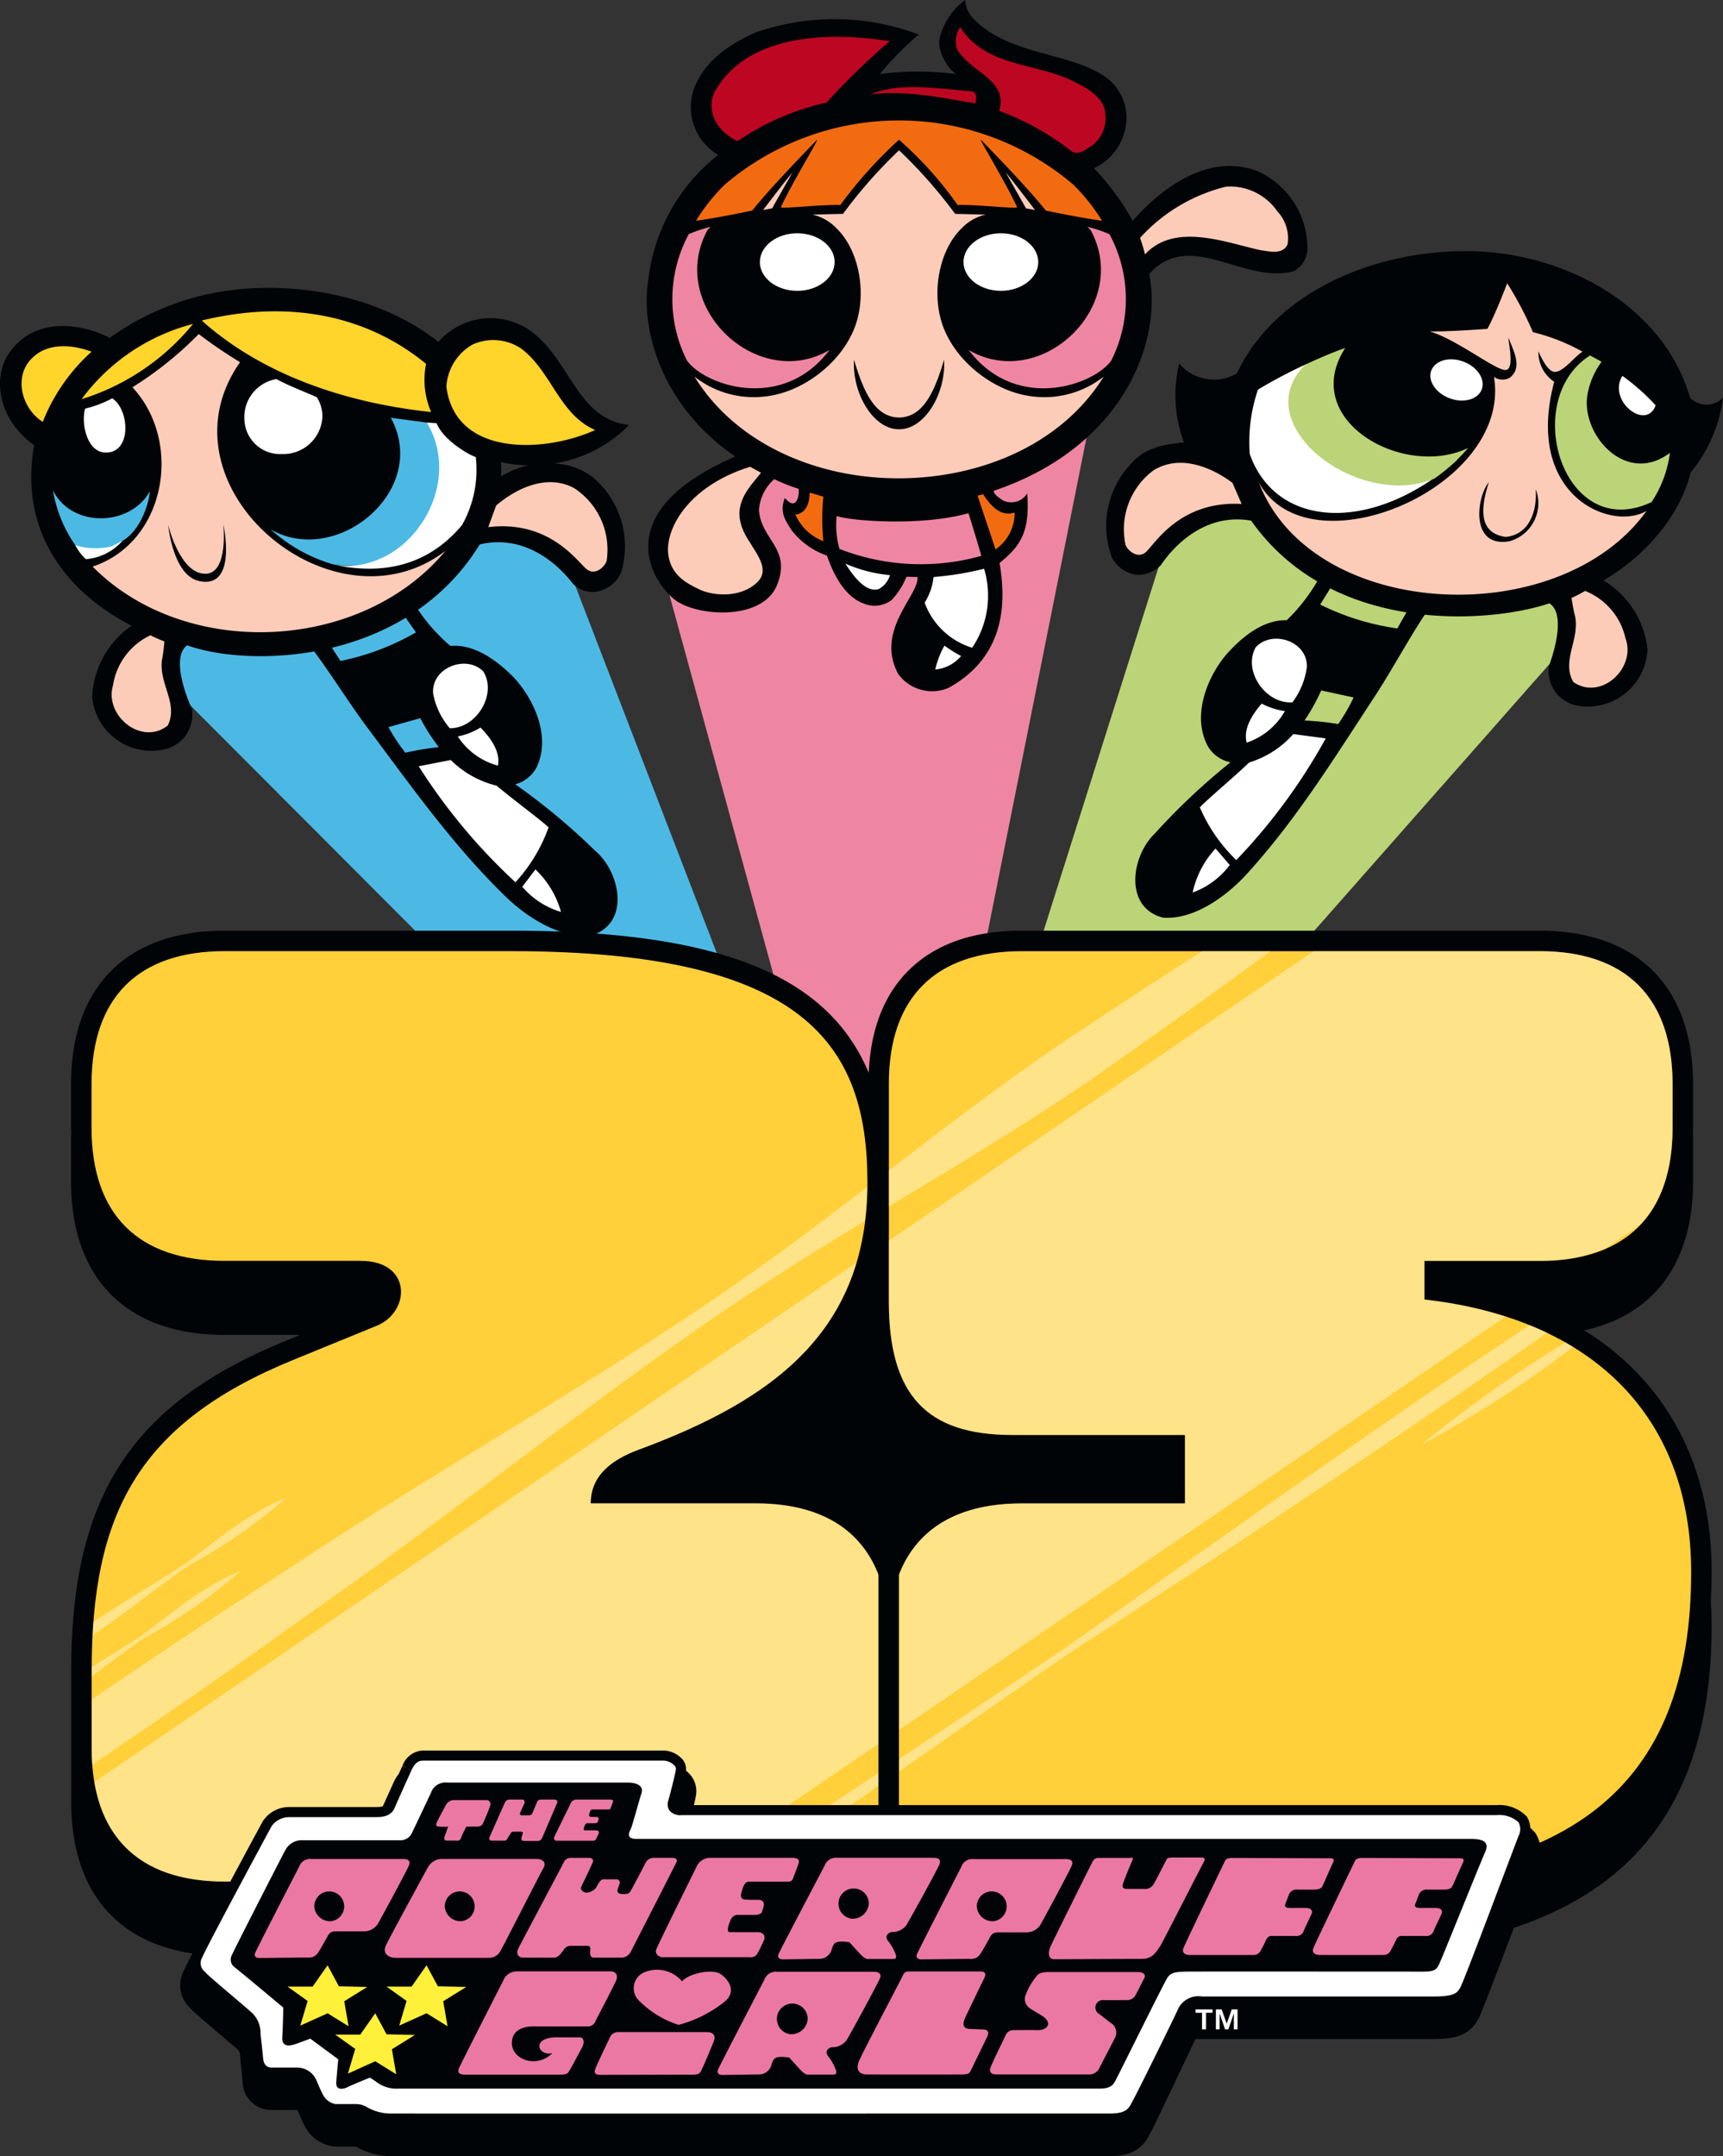 <svg id="Raggruppa_20544" data-name="Raggruppa 20544" xmlns="http://www.w3.org/2000/svg" xmlns:xlink="http://www.w3.org/1999/xlink" width="156.752" height="196.079" viewBox="0 0 156.752 196.079">
  <rect x="0" y="0" width="156.752" height="196.079" fill="#333333" stroke="none"/>
  <defs>
    <clipPath id="clip-path">
      <rect id="Rettangolo_4414" data-name="Rettangolo 4414" width="156.752" height="196.079" fill="none"/>
    </clipPath>
    <clipPath id="clip-path-3">
      <rect id="Rettangolo_4411" data-name="Rettangolo 4411" width="143.823" height="84.608" fill="none"/>
    </clipPath>
  </defs>
  <g id="Raggruppa_20542" data-name="Raggruppa 20542" clip-path="url(#clip-path)">
    <path id="Tracciato_25302" data-name="Tracciato 25302" d="M47.936,49.72,15.49,61.09l2.135,5.671,64.608,64.743L52.718,54.894Z" transform="translate(-1.046 -3.358)" fill="#4cb9e5"/>
    <g id="Raggruppa_20541" data-name="Raggruppa 20541">
      <g id="Raggruppa_20540" data-name="Raggruppa 20540" clip-path="url(#clip-path)">
        <path id="Tracciato_25303" data-name="Tracciato 25303" d="M29.639,62.018c2.019,2.511,3.711,5.343,5.637,7.956,4.056,5.412,7.957,10.972,12.85,15.685,1.949,1.86,5.013,3.784,7.759,3.388,3.494-1.142,2.538-5.763.244-7.693a59.157,59.157,0,0,0-7.254-6.028A3.085,3.085,0,0,0,50.811,73.8c1.325-2.735-.154-6.1-2.036-8.156-1.433-1.466-3.541-3.1-5.8-2.9a16.2,16.2,0,0,1-3.046-3.448" transform="translate(-2.002 -4.005)" fill="#010407"/>
        <path id="Tracciato_25304" data-name="Tracciato 25304" d="M31.759,62.1c.085.075,1.361,2.059,1.361,2.059a22.784,22.784,0,0,0,6.869-2.6l-1.112-1.58A15.619,15.619,0,0,1,31.759,62.1" transform="translate(-2.145 -4.051)" fill="#4cb9e5"/>
        <path id="Tracciato_25305" data-name="Tracciato 25305" d="M42.258,67.439A6.771,6.771,0,0,0,43.774,70.6c2.446.018,4.342-3.139,3.033-5.188-1.552-1.528-4.73-.331-4.549,2.03" transform="translate(-2.854 -4.372)" fill="#fff"/>
        <path id="Tracciato_25306" data-name="Tracciato 25306" d="M44.665,71.765a6.307,6.307,0,0,0,3.65,2.652c.253-1.32-.719-2.575-1.582-3.462a6.374,6.374,0,0,1-2.067.81" transform="translate(-3.017 -4.792)" fill="#fff"/>
        <path id="Tracciato_25307" data-name="Tracciato 25307" d="M37.9,70.855a15.6,15.6,0,0,0,1.542,2.328,25.12,25.12,0,0,1,3.036-.507,18.333,18.333,0,0,1-1.683-2.636Z" transform="translate(-2.56 -4.731)" fill="#4cb9e5"/>
        <path id="Tracciato_25308" data-name="Tracciato 25308" d="M40.852,74.69a52.8,52.8,0,0,0,8.8,10.546,14.715,14.715,0,0,0,3.014-4.983c-.355-.407-3.363-2.642-4.729-3.8a8.862,8.862,0,0,1-4.168-2.332Z" transform="translate(-2.759 -5.006)" fill="#fff"/>
        <path id="Tracciato_25309" data-name="Tracciato 25309" d="M50.956,86.37a7.4,7.4,0,0,0,3.521,2.286,8.443,8.443,0,0,0-2.324-3.864Z" transform="translate(-3.442 -5.727)" fill="#fff"/>
        <path id="Tracciato_25310" data-name="Tracciato 25310" d="M53.987,45.343a6.123,6.123,0,0,0-3.633-1.3,12.049,12.049,0,0,0,6.884-3.505c-4.6-.5-5.263-5.514-8.6-8.271a6.31,6.31,0,0,0-8.759.72c-4.722-3.748-11.412-5.306-17.626-4.828a24.141,24.141,0,0,0-12.28,4.464C8.283,31.687,3.186,30.1.6,34.36-.656,36.7.01,40.14,3.1,42.38,1.432,51.987,8.3,56.952,11.981,58.8a8.358,8.358,0,0,0-3.608,6.459,5.426,5.426,0,0,0,6.918,4.7,3.234,3.234,0,0,0,2.155-3.615c.026.027-2.123-4.5-.422-5.765,5.528,2.007,19.825,1.854,26.622-9.171,4.531-1.07,7.61,2.434,8.46,3.553a2.5,2.5,0,0,0,2.381.7,3.089,3.089,0,0,0,2.007-1.663,8.2,8.2,0,0,0-2.507-8.651m-8.42-1.428a12.245,12.245,0,0,0,2.512.295,7.871,7.871,0,0,0-2.5,1.015,7.367,7.367,0,0,0-.007-1.31" transform="translate(0 -1.896)" fill="#010407"/>
        <path id="Tracciato_25311" data-name="Tracciato 25311" d="M47.637,51.113c5.733-.687,8.242,3.36,9.027,3.881s1.6-.333,1.741-.81a6.684,6.684,0,0,0-2.95-6.615c-2.459-1.322-5.224-.013-7.1,1.575Z" transform="translate(-3.217 -3.176)" fill="#fdccb9"/>
        <path id="Tracciato_25312" data-name="Tracciato 25312" d="M116.279,47.627l33.083,9.356-1.783,5.792L87.067,131.364l24.756-78.278Z" transform="translate(-5.881 -3.217)" fill="#bbd477"/>
        <path id="Tracciato_25313" data-name="Tracciato 25313" d="M103.819,39.564l-18.24,91.255-20.544-75,8.931-11.8Z" transform="translate(-4.393 -2.672)" fill="#ee86a3"/>
        <path id="Tracciato_25314" data-name="Tracciato 25314" d="M65.593,54.491c1.912,1.568,8,2.044,9.356-1.28s-1.47-4.121-1.637-6.828A4.089,4.089,0,0,1,74.7,43.575a16.351,16.351,0,0,0,2.214.877c.083.585-.167,2.089-1.253.835-.468,1.236-.042,1.9.593,2.9a6.933,6.933,0,0,0,3.241,2.339c1.3,3.785,3.071,4.245,3.475,4.411a2.58,2.58,0,0,0,2.407-.367,6.818,6.818,0,0,0,1.353-2.118l1,.021c.15,1.679-3.885,4.845-1.754,8.814a3.809,3.809,0,0,0,4.577,1.27c5.489-3.024,5.155-8.329,4.646-11.362,2.013-1.6,2.765-2.982,2.514-6.324a1.7,1.7,0,0,1-2.269.6c-.3-.234-.713-.434-.78-.835C106.7,40.568,110.015,30.8,108.812,24.917c3.709-4.144,8.644.981,13.155-.255a2.386,2.386,0,0,0,1.236-2.272,7.681,7.681,0,0,0-4.444-6.784c-4.311-1.738-8.578,1.225-11.451,4.466a23.126,23.126,0,0,0-3.52-4.768,5.116,5.116,0,0,0,2.874-3.742,4.574,4.574,0,0,0-2.206-4.812c-3.358-2.022-8.387-1.8-11.562-4.979A2.718,2.718,0,0,1,92.059,0,6.209,6.209,0,0,0,89.82,3.208c-.468,1.3.669,3.025,1.42,3.526a26.736,26.736,0,0,0-6.934,0,27.156,27.156,0,0,1,3.541-3.592,21.763,21.763,0,0,0-14.9-.168c-2.306,1.036-4.712,2.607-5.613,5.281A5.037,5.037,0,0,0,69.6,14.085a16.89,16.89,0,0,0-6.349,11.278c-.819,5.08,1.588,11.863,7.909,16.152-11.473,4.956-7.741,11.194-5.57,12.976" transform="translate(-4.262)" fill="#010407"/>
        <path id="Tracciato_25315" data-name="Tracciato 25315" d="M103.855,7.531c1.169.568,2.974,1.47,3.007,3.074a3.085,3.085,0,0,1-1.169,2.773c-.535.335-1.07.869-1.8.635A24.942,24.942,0,0,0,97.2,10.254c.8-2.707-2.222-3.359-3.592-5.264-.518-.418-.418-1.771.05-2.339C96,6.294,100.48,5.86,103.855,7.531" transform="translate(-6.299 -0.179)" fill="#bd0622"/>
        <path id="Tracciato_25316" data-name="Tracciato 25316" d="M85.636,3.986a64.563,64.563,0,0,0-5.749,5.581,23.666,23.666,0,0,0-8.1,3.509c-1.6-.736-2.891-2.408-2.155-4.344C72.536,3.3,80.055,3.116,85.636,3.986" transform="translate(-4.688 -0.243)" fill="#bd0622"/>
        <path id="Tracciato_25317" data-name="Tracciato 25317" d="M94.271,8.894c.4.3.268.685.2,1.086-3.175-.535-6.149-1.2-9.524-.835,2.59-1.086,5.848-.551,9.324-.251" transform="translate(-5.737 -0.574)" fill="#bd0622"/>
        <path id="Tracciato_25318" data-name="Tracciato 25318" d="M123.715,20.443a3.58,3.58,0,0,1,.935,3.007c-.434.97-1.67.635-2.439.535-3.208-.7-7.8-2.562-10.537.379a12.321,12.321,0,0,0-.446-1.5A15.551,15.551,0,0,1,119.07,18.2a5.24,5.24,0,0,1,4.645,2.239" transform="translate(-7.512 -1.229)" fill="#fdccb9"/>
        <path id="Tracciato_25319" data-name="Tracciato 25319" d="M40.091,35.144a7.329,7.329,0,0,0,.462,4.378c-7.522-.8-15.23-3.268-20.871-8.324,8.727-2.113,15.63,0,20.409,3.946" transform="translate(-1.329 -2.051)" fill="#ffd42b"/>
        <path id="Tracciato_25320" data-name="Tracciato 25320" d="M18.1,31.593A21.219,21.219,0,0,1,7.96,38.437,18.265,18.265,0,0,1,18.1,31.593" transform="translate(-0.538 -2.134)" fill="#ffd42b"/>
        <path id="Tracciato_25321" data-name="Tracciato 25321" d="M22.447,35.14C14.585,46.361,30.9,60.154,41.14,52.292c-7.676,9.249-23.687,9.947-32.1,1.437,6.72-2.25,8.209-11.406,3.616-16.308a32.468,32.468,0,0,0,6.033-4.84,42.454,42.454,0,0,0,3.762,2.559" transform="translate(-0.61 -2.201)" fill="#fdccb9"/>
        <path id="Tracciato_25322" data-name="Tracciato 25322" d="M57.087,41.344c-4.5,2.065-12.733,2.5-13.534-3.946a4.736,4.736,0,0,1,2.373-3.823,4.566,4.566,0,0,1,4.44.37c2.743,2.065,3.453,5.981,6.72,7.4" transform="translate(-2.942 -2.24)" fill="#ffd42b"/>
        <path id="Tracciato_25323" data-name="Tracciato 25323" d="M8.472,34.264a16.961,16.961,0,0,0-4.439,6.382c-2-1.264-2.743-4.347-.771-5.981,1.419-1.233,3.577-1.017,5.211-.4" transform="translate(-0.142 -2.281)" fill="#ffd42b"/>
        <path id="Tracciato_25324" data-name="Tracciato 25324" d="M10.089,43.776c-1.671-.084-2.172-2.757-1.788-3.995a9.972,9.972,0,0,0,2.457-.934c1.587,1,1.819,5.053-.669,4.929" transform="translate(-0.552 -2.624)" fill="#fff"/>
        <path id="Tracciato_25325" data-name="Tracciato 25325" d="M40.607,41.179c4.7,6.556-1.624,14.025-8.51,12.9a14.612,14.612,0,0,1-5.7-3.191c6.011,3.485,14.521-3.544,10.944-10.142Z" transform="translate(-1.783 -2.752)" fill="#4cb9e5"/>
        <path id="Tracciato_25326" data-name="Tracciato 25326" d="M45.5,44.353a10.275,10.275,0,0,1-1.253,6.182c-3.843,4.594-8.7,4.177-11.472,3.653,6.689.833,11.745-7.276,8.262-12.98l.894.062c.562,1.411,2.65,2.748,3.569,3.082" transform="translate(-2.214 -2.783)" fill="#fff"/>
        <path id="Tracciato_25327" data-name="Tracciato 25327" d="M13.985,47.914c-.123,1.357-.987,3.668-2.5,4.5-1.222,1.058-3.267,1.758-4.286.4a12.335,12.335,0,0,1-2.035-4.994c1.7,3.422,7,3.33,8.817.092" transform="translate(-0.349 -3.23)" fill="#4cb9e5"/>
        <path id="Tracciato_25328" data-name="Tracciato 25328" d="M19.834,55.632c2.087-.075,1.587-4.511,1.587-4.511s1.342,5.906-2.172,5.18c-2.423-.5-2.84-5.1-2.84-5.1s1.085,4.511,3.425,4.427" transform="translate(-1.108 -3.453)" fill="#010407"/>
        <path id="Tracciato_25329" data-name="Tracciato 25329" d="M72.639,45.522l1,.543c-.958,1.2-2.428,2.623-1.827,4.662.4,1.8,3.033,3.776,1.5,5.28s-4.077,1.253-5.288.669S65.452,55.381,65.2,53.5c-.3-2.228,1.7-6.182,7.441-7.978" transform="translate(-4.402 -3.075)" fill="#fdccb9"/>
        <path id="Tracciato_25330" data-name="Tracciato 25330" d="M80.148,48.407a20.5,20.5,0,0,0,0,4.052A4.575,4.575,0,0,1,77.6,50.036c1.379-.125,1.3-2,1.3-2Z" transform="translate(-5.241 -3.244)" fill="#f36b10"/>
        <path id="Tracciato_25331" data-name="Tracciato 25331" d="M95.88,48.2c1.092,1.678,1.968,1.929,2.871,1.67a4.037,4.037,0,0,1-1.738,3.35l-1.636-4.889Z" transform="translate(-6.442 -3.256)" fill="#f36b10"/>
        <path id="Tracciato_25332" data-name="Tracciato 25332" d="M8.306,54.413A4.568,4.568,0,0,1,7.35,53.15a6.378,6.378,0,0,0,3.33.092l.956-.493a4.966,4.966,0,0,1-3.33,1.664" transform="translate(-0.496 -3.563)" fill="#fff"/>
        <path id="Tracciato_25333" data-name="Tracciato 25333" d="M94.788,53.931A20.391,20.391,0,0,1,81.881,53.3,8.028,8.028,0,0,1,81.63,50.3c1.211.459,7.727.96,11.989-.251,0,0,.8,2.548,1.169,3.885" transform="translate(-5.511 -3.38)" fill="#ee86a3"/>
        <path id="Tracciato_25334" data-name="Tracciato 25334" d="M86.535,56.018a2.111,2.111,0,0,1-1,1.253c-1.211.418-2.423-1.3-3.049-2.3a12.849,12.849,0,0,0,4.052,1.044" transform="translate(-5.571 -3.713)" fill="#fff"/>
        <path id="Tracciato_25335" data-name="Tracciato 25335" d="M95.62,55.467a8.453,8.453,0,0,1-1.086,7.185,6.684,6.684,0,0,1-4.319-4.1,5.491,5.491,0,0,0,.81-2.331,28.768,28.768,0,0,0,4.6-.752" transform="translate(-6.093 -3.746)" fill="#fff"/>
        <path id="Tracciato_25336" data-name="Tracciato 25336" d="M93.6,63.91a3.47,3.47,0,0,1-2.348,1.228,7.738,7.738,0,0,1,.835-2.172,12.278,12.278,0,0,0,1.512.944" transform="translate(-6.163 -4.253)" fill="#fff"/>
        <path id="Tracciato_25337" data-name="Tracciato 25337" d="M44.8,77.085a19.059,19.059,0,0,1-2.055-1.036l1.086-.946a5.775,5.775,0,0,1,.969,1.982" transform="translate(-2.887 -5.073)" fill="#fff"/>
        <path id="Tracciato_25338" data-name="Tracciato 25338" d="M137.811,58.68c-1.861,2.63-3.376,5.559-5.138,8.286-3.716,5.653-7.268,11.44-11.863,16.446-1.831,1.975-4.771,4.084-7.536,3.858-3.558-.927-2.888-5.6-.716-7.664a59.146,59.146,0,0,1,6.869-6.462,3.093,3.093,0,0,1-2.026-1.4c-1.49-2.65-.221-6.1,1.532-8.268,1.341-1.55,3.344-3.312,5.608-3.251a16.168,16.168,0,0,0,2.829-3.63" transform="translate(-7.481 -3.822)" fill="#010407"/>
        <path id="Tracciato_25339" data-name="Tracciato 25339" d="M137.059,58.874c-.08.079-1.233,2.138-1.233,2.138a22.747,22.747,0,0,1-7.016-2.172l1.014-1.645a15.612,15.612,0,0,0,7.235,1.678" transform="translate(-8.7 -3.863)" fill="#bbd477"/>
        <path id="Tracciato_25340" data-name="Tracciato 25340" d="M127.145,64.832a6.768,6.768,0,0,1-1.318,3.245c-2.44.168-4.527-2.865-3.347-4.991,1.456-1.622,4.7-.621,4.665,1.747" transform="translate(-8.249 -4.207)" fill="#fff"/>
        <path id="Tracciato_25341" data-name="Tracciato 25341" d="M125.106,69.3a6.312,6.312,0,0,1-3.48,2.871c-.333-1.3.559-2.614,1.367-3.553a6.366,6.366,0,0,0,2.113.682" transform="translate(-8.21 -4.634)" fill="#fff"/>
        <path id="Tracciato_25342" data-name="Tracciato 25342" d="M131.739,67.974a15.546,15.546,0,0,1-1.4,2.418,25.271,25.271,0,0,0-3.061-.32,18.473,18.473,0,0,0,1.518-2.734Z" transform="translate(-8.597 -4.548)" fill="#bbd477"/>
        <path id="Tracciato_25343" data-name="Tracciato 25343" d="M128.518,71.984a52.8,52.8,0,0,1-8.138,11.067,14.7,14.7,0,0,1-3.313-4.789c.329-.429,3.194-2.844,4.487-4.086a8.859,8.859,0,0,0,4.016-2.584Z" transform="translate(-7.907 -4.835)" fill="#fff"/>
        <path id="Tracciato_25344" data-name="Tracciato 25344" d="M119.739,84.254a7.4,7.4,0,0,1-3.375,2.5,8.454,8.454,0,0,1,2.082-4Z" transform="translate(-7.859 -5.589)" fill="#fff"/>
        <path id="Tracciato_25345" data-name="Tracciato 25345" d="M161.107,44.613a13.313,13.313,0,0,0,2.932-6.784,2.105,2.105,0,0,1-2.993,0c-2.468-8.5-11.549-13.219-20-13.333-8.5-.13-17.647,3.564-21.234,11.111a4.12,4.12,0,0,1-5.246-.9A12.236,12.236,0,0,0,115,41.888c-1.571.134-3.409.435-4.578,1.7a8.2,8.2,0,0,0-1.971,8.788,3.087,3.087,0,0,0,2.1,1.537,2.9,2.9,0,0,0,2.334-.847c.78-1.169,3.638-4.855,8.226-4.066,7.461,10.586,22,9.273,27.134,7.519,1.776,1.154-.091,5.808-.066,5.78a3.234,3.234,0,0,0,2.372,3.476,5.427,5.427,0,0,0,6.617-5.113,8.358,8.358,0,0,0-4-6.226c3.564-2.069,6.9-5.652,7.932-9.829" transform="translate(-7.287 -1.654)" fill="#010407"/>
        <path id="Tracciato_25346" data-name="Tracciato 25346" d="M147.754,32.074a17.941,17.941,0,0,1,4.511,1.774c-.826.535-1.671,1.769-2.473,1.835s-1.6-2.037-1.537-1.871a3.22,3.22,0,0,0,1.436,2.773c-2.748,10.318,5.123,13.643,8.4,11.746-7.94,11.059-30.488,9.975-35.278-2.611,4.456,8.326,23.058.5,21.4-9.57a1.365,1.365,0,0,0,1.437.067c1.236-.969.268-2.539-.1-3.61-.134-.033.635,2.9-.3,2.907s-4.411-2.773-6.883-3.509c1.738.035,5.246-.233,5.246-.233.736-1.336,1.8-4.144,1.8-4.144a31.593,31.593,0,0,1,2.34,4.444" transform="translate(-8.295 -1.866)" fill="#fdccb9"/>
        <path id="Tracciato_25347" data-name="Tracciato 25347" d="M155.946,35.252a7.115,7.115,0,0,0-1.226,2.712c-.869,3.676,3.37,8.659,7.451,5.555A10.524,10.524,0,0,1,160.5,48c-8.047,3.794-12-9.3-5.594-13.332.316.186.842.432,1.036.583" transform="translate(-10.247 -2.342)" fill="#bbd477"/>
        <path id="Tracciato_25348" data-name="Tracciato 25348" d="M140.847,44.175c-7.5,6.666-16.443,6.468-18.915-.487a14.7,14.7,0,0,1,.747-5.863,45.885,45.885,0,0,1,4.463-2.347c-5.379,7.185,7.724,11.6,13.705,8.7" transform="translate(-8.233 -2.396)" fill="#fff"/>
        <path id="Tracciato_25349" data-name="Tracciato 25349" d="M120.366,48.879c-5.764-.334-8.02,3.859-8.772,4.427s-1.621-.234-1.788-.7a6.681,6.681,0,0,1,2.539-6.784c2.372-1.47,5.213-.335,7.185,1.136Z" transform="translate(-7.406 -3.048)" fill="#fdccb9"/>
        <path id="Tracciato_25350" data-name="Tracciato 25350" d="M158.221,61.937c1,2.707-2.239,5.714-4.745,3.977-1.1-1.939.568-3.776.167-5.948-.167-.6-.334-1.7-.334-1.7a10.963,10.963,0,0,0,1.236-.635,6.049,6.049,0,0,1,3.676,4.311" transform="translate(-10.34 -3.892)" fill="#fdccb9"/>
        <path id="Tracciato_25351" data-name="Tracciato 25351" d="M127.242,35.452s1.977-.947,3.631-1.515c-4.244,6.583,5.336,11.93,11.183,9.09a16.742,16.742,0,0,1-3.063,2.784c-6.934,2.9-17.209-4.957-11.751-10.359" transform="translate(-8.49 -2.292)" fill="#bbd477"/>
        <path id="Tracciato_25352" data-name="Tracciato 25352" d="M145.2,47.023c-.621,1.961-1.164,4.61,1.529,4.98,2.054-.189,2.877-2.185,2.733-4.346a3.587,3.587,0,0,1-2.39,4.74c-3.606.629-3-4.013-1.872-5.374" transform="translate(-9.748 -3.176)" fill="#010407"/>
        <path id="Tracciato_25353" data-name="Tracciato 25353" d="M158.265,36.658a19.11,19.11,0,0,1,3.025,2.679c-.848,2.369-4.411-.416-3.025-2.679" transform="translate(-10.668 -2.476)" fill="#fff"/>
        <path id="Tracciato_25354" data-name="Tracciato 25354" d="M144.233,37.77c-.341.923-1.648,1.291-2.917.821s-2.022-1.6-1.68-2.521,1.648-1.291,2.917-.821,2.022,1.6,1.68,2.521" transform="translate(-9.426 -2.367)" fill="#fff"/>
        <path id="Tracciato_25355" data-name="Tracciato 25355" d="M11.023,66.486C10.189,69.25,13.61,72.051,16,70.162c.981-2-.8-3.734-.534-5.927.13-.611.228-1.721.228-1.721a10.969,10.969,0,0,1-1.273-.558,6.047,6.047,0,0,0-3.4,4.53" transform="translate(-0.736 -4.185)" fill="#fdccb9"/>
        <path id="Tracciato_25356" data-name="Tracciato 25356" d="M30.428,38.615a3.237,3.237,0,0,1,.514,1.747,3.557,3.557,0,0,1-3.676,3.425,3.246,3.246,0,0,1-3.422-3.145,3.505,3.505,0,0,1,2.923-3.674c.67.416,2.5,1.139,3.661,1.647" transform="translate(-1.61 -2.497)" fill="#fff"/>
        <path id="Tracciato_25357" data-name="Tracciato 25357" d="M100.79,20.233l-.819-.15-1.855-3.275c.6.7,2.673,3.425,2.673,3.425" transform="translate(-6.627 -1.135)" fill="#fdccb9"/>
        <path id="Tracciato_25358" data-name="Tracciato 25358" d="M107.313,22.792a11.685,11.685,0,0,0-2-.669c.09.091.188.188.288.286,3.763,6.929-4.538,14.765-11.093,10.909,4.289,5.681,11.362,3.23,12.977.958a12.432,12.432,0,0,0-.167-11.484" transform="translate(-6.383 -1.494)" fill="#ee86a3"/>
        <path id="Tracciato_25359" data-name="Tracciato 25359" d="M100.806,25.368c0,1.445-1.521,2.617-3.4,2.617s-3.4-1.172-3.4-2.617,1.521-2.617,3.4-2.617,3.4,1.172,3.4,2.617" transform="translate(-6.35 -1.537)" fill="#fff"/>
        <path id="Tracciato_25360" data-name="Tracciato 25360" d="M81.043,19.44c-1.738-.067-5.336.367-5.414.2.936-2.072,3.476-6.216,3.308-6.149,0,0-4.11,4.177-5.915,6.45,0,0-3.074.656-5.113.924a17.15,17.15,0,0,1,2.617-3.286,24.452,24.452,0,0,1,31.7,0,17.151,17.151,0,0,1,2.617,3.286c-2.038-.268-5.113-.924-5.113-.924-1.8-2.272-5.915-6.45-5.915-6.45-.167-.067,2.372,4.077,3.308,6.149-.078.167-3.676-.268-5.414-.2a33.568,33.568,0,0,0-5.336-5.94,39.64,39.64,0,0,0-5.336,5.94" transform="translate(-4.587 -0.793)" fill="#f36b10"/>
        <path id="Tracciato_25361" data-name="Tracciato 25361" d="M86.369,14.657a43.88,43.88,0,0,0-5.1,5.781l-2.785.067a4.346,4.346,0,0,1,2.173,1.225c1.912,1.837,2.651,5.257,1.982,8.031-.8,3.542-4.423,6.637-7.987,7.218a8.721,8.721,0,0,1-6.894-1.739c3.771,6.116,11.126,9.266,18.613,9.248s14.842-3.132,18.613-9.248a8.721,8.721,0,0,1-6.894,1.739C94.524,36.4,90.9,33.3,90.1,29.762c-.669-2.774.07-6.194,1.982-8.031a4.346,4.346,0,0,1,2.173-1.225l-2.785-.067a43.879,43.879,0,0,0-5.1-5.781" transform="translate(-4.576 -0.99)" fill="#fdccb9"/>
        <path id="Tracciato_25362" data-name="Tracciato 25362" d="M74.451,20.233l.819-.15,1.855-3.275c-.6.7-2.673,3.425-2.673,3.425" transform="translate(-5.028 -1.135)" fill="#fdccb9"/>
        <path id="Tracciato_25363" data-name="Tracciato 25363" d="M67.086,22.792a11.684,11.684,0,0,1,2-.669c-.09.091-.188.188-.288.286C65.039,29.338,73.341,37.174,79.9,33.318c-4.289,5.681-11.362,3.23-12.977.958a12.432,12.432,0,0,1,.167-11.484" transform="translate(-4.43 -1.494)" fill="#ee86a3"/>
        <path id="Tracciato_25364" data-name="Tracciato 25364" d="M74.137,25.368c0,1.445,1.521,2.617,3.4,2.617s3.4-1.172,3.4-2.617-1.521-2.617-3.4-2.617-3.4,1.172-3.4,2.617" transform="translate(-5.007 -1.537)" fill="#fff"/>
        <path id="Tracciato_25365" data-name="Tracciato 25365" d="M91.519,35.084c-.849,2.825-1.851,5.214-4.1,5.256-2.249-.042-3.245-2.413-4.1-5.256-.167,3.175,1.838,6.363,4.1,6.321,2.262.042,4.267-3.146,4.1-6.321" transform="translate(-5.627 -2.37)" fill="#010407"/>
        <rect id="Rettangolo_4410" data-name="Rettangolo 4410" width="59.94" height="43.875" transform="translate(58.15 109.301)" fill="#010407"/>
        <path id="Tracciato_25366" data-name="Tracciato 25366" d="M156.189,149.077c0-9.734-4.165-17.358-11.6-21.971,6.344-1.366,9.908-6.122,9.908-13.533v-3.989c0-.15-.013-.291-.016-.439s.016-.288.016-.438v-3.99c0-8.866-5.086-13.951-13.952-13.951H93.406c-4.425,0-7.9,1.227-10.31,3.648-2.223,2.226-3.421,5.35-3.594,9.277-3.79-9.056-13.97-12.925-32.547-12.925H20.883c-8.867,0-13.952,5.085-13.952,13.951v3.99c0,.15.013.291.016.438s-.016.289-.016.439v3.989c0,8.867,5.086,13.951,13.952,13.951h6.9l-1.365.559c-14.011,5.732-19.47,14.132-19.47,29.962V170.02c0,8.866,5.081,13.951,13.939,13.951H69.23c5.73,0,9.868-2.135,12.087-6.03,2.22,3.895,6.359,6.03,12.088,6.03h26.072c25.047,0,36.711-9.542,36.711-30.028,0-.744-.03-1.473-.078-2.193.047-.872.078-1.758.078-2.673m-76.722-20.7v1.038c.02,6.965,2.267,11.194,6.961,12.968a11.116,11.116,0,0,0-5.11,4.635c-2.219-3.895-6.358-6.029-12.087-6.029h-1.9c5.215-2.846,9.758-6.73,12.141-12.612" transform="translate(-0.468 -6.13)" fill="#010407"/>
        <path id="Tracciato_25367" data-name="Tracciato 25367" d="M8.943,165.288v-7.107c0-14.239,4.218-22.47,18.312-28.235l7.626-3.119c3.083-1.257,3.227-5.9-1.462-5.9h-12.4c-7.857,0-12.087-4.231-12.087-12.087v-3.99c0-7.855,4.231-12.086,12.087-12.086H47.089c26.978,0,32.429,8.7,32.429,21.055,0,13.465-8.485,19.726-20.814,24.283-2.683.99-4.362,2.5-4.362,4.882H69.365c7.856,0,12.087,4.231,12.087,12.087v10.214c0,7.856-4.231,12.087-12.087,12.087H21.017c-7.857,0-12.074-4.231-12.074-12.087" transform="translate(-0.603 -6.266)" fill="#ffd039"/>
        <path id="Tracciato_25368" data-name="Tracciato 25368" d="M86.707,165.288V155.074c0-7.856,4.231-12.087,12.087-12.087h14.866v-6.225H97.96c-7.832,0-11.217-3.638-11.24-12.087V104.853C86.707,97,90.938,92.767,98.794,92.767h47.139c7.856,0,12.087,4.231,12.087,12.086v3.99c0,7.856-4.232,12.087-12.087,12.087H135.442v3.517c15.06,1.68,24.27,10.455,24.27,24.766,0,19.87-11.288,28.162-34.846,28.162H98.794c-7.857,0-12.087-4.231-12.087-12.087" transform="translate(-5.856 -6.266)" fill="#ffd039"/>
        <g id="Raggruppa_20539" data-name="Raggruppa 20539" transform="translate(8.34 86.5)" opacity="0.4">
          <g id="Raggruppa_20538" data-name="Raggruppa 20538">
            <g id="Raggruppa_20537" data-name="Raggruppa 20537" clip-path="url(#clip-path-3)">
              <path id="Tracciato_25369" data-name="Tracciato 25369" d="M9.191,168.321,78.514,121.1c-2.575,8.622-9.958,13.363-19.808,17-2.683.99-4.363,2.5-4.363,4.882H69.366c7.856,0,12.087,4.231,12.087,12.087v9.154l-19.3,13.147H21.019c-6.774,0-10.835-3.152-11.828-9.053m143.577-63.468c0-7.856-4.231-12.087-12.087-12.087H120.109L81.468,119.088v5.587c.023,8.449,3.408,12.087,11.241,12.087h15.7v6.225H93.542c-7.857,0-12.087,4.231-12.087,12.087v9.152l56.129-38.234a38.059,38.059,0,0,0-7.394-1.546v-3.517h10.491a15.087,15.087,0,0,0,5.9-1.067l3.251-2.214c1.928-2.036,2.935-4.989,2.935-8.806ZM70.512,122.775c2.891-1.879,5.827-3.689,8.777-5.48a27.962,27.962,0,0,0,.214-3.086c-3.25,2.483-6.51,4.951-9.837,7.324-13.738,9.8-28.6,17.923-42.632,27.284Q17.907,154.7,8.945,160.823v4.466q0,.747.051,1.449,10.366-6.979,20.518-14.278c13.85-9.635,26.845-20.489,41-29.684m10.955-6.8c7.158-4.322,14.354-8.593,21.145-13.48,4.529-3.169,9.075-6.41,13.568-9.731h-6.219c-2.824,1.8-7.354,4.762-9.673,6.318-6.518,4.2-12.668,8.913-18.821,13.624Zm-.234,52.2c.065-.407.113-.829.148-1.262q-7.865,5.234-15.736,10.46h2.409q6.589-4.6,13.179-9.2m60.125-40.7c-.518-.247-1.053-.478-1.6-.7-14.324,9.485-28.46,19.661-42.429,29.479q-7.894,5.3-15.816,10.567c.028.366.069.723.117,1.071q8.009-5.584,16.039-11.139c14.7-9.553,29.326-19.223,43.686-29.279m1.653.869a126.2,126.2,0,0,0-13.114,9.3,98.476,98.476,0,0,0,13.817-8.89c-.23-.141-.465-.277-.7-.412M13.7,155.236a47.753,47.753,0,0,0,8.774-6.084c-3.181,1.216-6.161,3.717-8.944,5.833-1.514.981-3.05,1.926-4.581,2.879,0,.106,0,.21,0,.317v.532c1.587-1.187,3.163-2.379,4.754-3.476m4.109-6.634a47.707,47.707,0,0,0,8.774-6.084c-3.181,1.216-6.16,3.717-8.944,5.834-2.829,1.831-5.736,3.544-8.535,5.411q-.045.6-.077,1.224c2.988-2.038,5.861-4.369,8.782-6.385" transform="translate(-8.944 -92.766)" fill="#fff"/>
            </g>
          </g>
        </g>
        <rect id="Rettangolo_4412" data-name="Rettangolo 4412" width="1.865" height="24.533" transform="translate(79.918 142.877)" fill="#010407"/>
        <path id="Tracciato_25370" data-name="Tracciato 25370" d="M140.87,178.3a4.242,4.242,0,0,0-3.526-1.463H64.051c.153-.6.333-1.33.443-1.88a2.311,2.311,0,0,0-.5-1.941,3.342,3.342,0,0,0-2.371-1.136H39.661a2.987,2.987,0,0,0-2.689,1.881c0,.009-.009.019-.013.028s-.016.031-.022.047c-.048.1-1.025,2.26-1.428,3.18-.056,0-.126,0-.214,0H27.519a3.754,3.754,0,0,0-3.273,1.825l-.084.157c-2.666,4.943-5.921,11.023-6.3,11.927a2.815,2.815,0,0,0,.612,3.278l.079.086c.23.265.933.867,2.6,2.285.7.6,1.367,1.159,1.595,1.368a.708.708,0,0,1,.28.477c0,.311.048.735.11,1.3.039.354.085.759.122,1.186a2.612,2.612,0,0,0,2.661,2.591H28.11c.086,0,.132.013.14,0,.055.112.105.233.174.4.117.274.262.613.487,1.061A3.45,3.45,0,0,0,31.7,206.82H33.56c.049.022.106.055.179.093a6.279,6.279,0,0,0,3.129.771c.2,0,5.7,0,16.837,0l48.485,0c2.572,0,3.251-1.315,3.632-2.056l.078-.147c.329-.575,3.038-6.347,4.048-8.442l4.756,0h16.864c2.271,0,3.337-.458,4.076-1.748.273-.48,1.507-3.7,4.169-10.741.547-1.449,1-2.654,1.242-3.275a3.062,3.062,0,0,0-.186-2.977" transform="translate(-1.188 -11.609)" fill="#010407"/>
        <path id="Tracciato_25371" data-name="Tracciato 25371" d="M119.021,195.97l.459,1.3.458-1.3h.526v1.815h-.334v-1.464l-.5,1.464h-.3l-.5-1.464v1.464h-.334V195.97Zm-2.381.307v-.307h1.548v.307h-.594v1.508h-.36v-1.508Z" transform="translate(-7.878 -13.236)" fill="#fff"/>
        <path id="Tracciato_25372" data-name="Tracciato 25372" d="M38.307,172.354a1.659,1.659,0,0,1,1.456-1.137H61.727c.5,0,1.682.5,1.5,1.41s-.591,2.455-.682,2.774-.183.773.773.773h74.126c.773,0,3.32.182,2.41,2.547s-4.957,13.188-5.321,13.825-.728,1.046-2.865,1.046H110.751c-.773,0-1.456-.046-1.91.955s-3.684,7.549-4.048,8.185-.546,1.5-2.5,1.5-64.667.008-65.3,0c-2.153-.031-2.547-.864-3.229-.864H31.8a2.07,2.07,0,0,1-1.546-1.091c-.364-.728-.5-1.138-.683-1.5a1.461,1.461,0,0,0-1.364-.727H26.028c-.545,0-1.182-.273-1.274-1.318s-.227-1.955-.227-2.365a2,2,0,0,0-.727-1.5c-.592-.546-3.775-3.183-4.093-3.547a1.524,1.524,0,0,1-.454-1.91c.454-1.092,6-11.37,6.321-11.961a2.378,2.378,0,0,1,2.046-1.091H35.4c.455,0,1.137,0,1.364-.546s1.546-3.457,1.546-3.457" transform="translate(-1.289 -11.564)" fill="#fff"/>
        <path id="Tracciato_25373" data-name="Tracciato 25373" d="M53.776,204.663c-9.493,0-16.612,0-16.827,0a5.338,5.338,0,0,1-2.708-.665,1.247,1.247,0,0,0-.514-.2H31.771a2.521,2.521,0,0,1-1.959-1.346c-.218-.438-.358-.766-.471-1.029-.076-.177-.139-.328-.211-.472a1.013,1.013,0,0,0-.952-.473H25.995a1.693,1.693,0,0,1-1.732-1.74c-.039-.448-.087-.869-.128-1.237-.057-.507-.1-.908-.1-1.167a1.575,1.575,0,0,0-.579-1.163c-.233-.214-.908-.789-1.623-1.395-1.384-1.175-2.307-1.962-2.5-2.188l-.1-.105a1.9,1.9,0,0,1-.436-2.285c.4-.955,4.507-8.6,6.255-11.844l.086-.158a2.842,2.842,0,0,1,2.452-1.333h7.776c.437,0,.838-.02.938-.262.228-.545,1.5-3.35,1.553-3.469l.007-.017.413.207-.4-.232a2.074,2.074,0,0,1,1.854-1.366H61.694a2.4,2.4,0,0,1,1.65.8,1.369,1.369,0,0,1,.3,1.165c-.194.969-.615,2.546-.69,2.81a.926.926,0,0,0-.034.143,1.121,1.121,0,0,0,.363.043h74.127a3.457,3.457,0,0,1,2.757,1.057,2.193,2.193,0,0,1,.083,2.116c-.24.623-.7,1.833-1.247,3.29-2.09,5.525-3.84,10.135-4.1,10.6-.494.866-1.111,1.278-3.265,1.278H110.619c-.723,0-1.08,0-1.392.685-.469,1.031-3.687,7.561-4.066,8.223-.04.07-.077.143-.116.216-.33.641-.781,1.517-2.786,1.517H98.271c-9.155,0-29.705,0-44.5,0M27.588,176.783a1.938,1.938,0,0,0-1.641.849l-.085.159c-3.627,6.728-5.951,11.124-6.216,11.761a1,1,0,0,0,.26,1.3c.041.044.08.086.116.126.167.19,1.461,1.289,2.406,2.092.754.64,1.406,1.193,1.653,1.421a2.491,2.491,0,0,1,.876,1.84c0,.207.045.6.1,1.065.042.374.09.8.13,1.26.052.612.311.9.813.9h2.184a1.92,1.92,0,0,1,1.776.983c.08.159.151.325.235.522.113.265.241.566.448.979a1.648,1.648,0,0,0,1.134.835h1.955a1.976,1.976,0,0,1,.942.3,4.4,4.4,0,0,0,2.293.559c.363.006,20.989.006,61.309,0h3.988c1.443,0,1.686-.471,1.967-1.017.045-.086.088-.17.134-.251.365-.638,3.595-7.195,4.028-8.148a2.046,2.046,0,0,1,2.234-1.225h21.014c2,0,2.2-.359,2.464-.814s2.626-6.719,4.041-10.467c.552-1.458,1.011-2.671,1.249-3.294a1.355,1.355,0,0,0,.018-1.263,2.59,2.59,0,0,0-2-.657H63.285a1.311,1.311,0,0,1-1.119-.41,1.05,1.05,0,0,1-.1-.951c.1-.34.5-1.861.673-2.737a.448.448,0,0,0-.111-.4,1.488,1.488,0,0,0-.937-.459H39.728c-.555,0-.812.422-1.029.855l-.425-.179.42.19c-.013.029-1.318,2.91-1.54,3.443-.347.83-1.286.83-1.79.83Z" transform="translate(-1.256 -11.531)" fill="#010407"/>
        <path id="Tracciato_25374" data-name="Tracciato 25374" d="M40.722,174.79a1.407,1.407,0,0,1,1.516-.94h16.4c.879,0,1.455.334,1.243.97s-.849,3-.97,3.244-.517.91.516.91h75.913c1.183,0,1.7.3,1.274,1.243s-4,9.853-4.184,10.187-.273.636-1.364.636-21.312-.014-21.676,0c-.759.031-1.3.031-1.637.516s-4.64,9.246-4.821,9.519-.364.606-1.425.606H37.75a3.031,3.031,0,0,1-1.94-.575c-.151-.122-.637-.425-.637-.425s-1.728.7-2,.849-1.121.424-1.061-.424.183-2.092.183-2.092l-2.547-1.88s-1.091.424-1.516.546-1.091.213-1.03-.7.09-2.668.09-2.668-4.123-3.457-4.425-3.668a.852.852,0,0,1-.274-1.062c.183-.454,4.669-9.216,4.882-9.58a1.686,1.686,0,0,1,1.607-.909h8.791a1.138,1.138,0,0,0,1.123-.667c.3-.607,1.728-3.638,1.728-3.638" transform="translate(-1.521 -11.742)" fill="#010407"/>
        <path id="Tracciato_25375" data-name="Tracciato 25375" d="M43.439,176.012a.807.807,0,0,1,.683-.455h3a.363.363,0,0,1,.364.455c-.046.228-.591,1.5-.683,1.682s-.272.273-.591.273H45.3s-.41.8-.455.955c-.091.319-.25.341-.5.319h-.819c-.182,0-.3-.137-.205-.365.1-.246.318-.909.318-.909a3.855,3.855,0,0,1-.739,0c-.136,0-.421,0-.329-.273s.863-1.682.863-1.682" transform="translate(-2.874 -11.857)" fill="#eb78a2"/>
        <path id="Tracciato_25376" data-name="Tracciato 25376" d="M49.132,175.827c.046-.091.182-.319.386-.319h1.228c.182,0,.25.183.182.341s-.34.773-.386.864a.159.159,0,0,0,.147.228h.671a.338.338,0,0,0,.3-.205c.068-.136.364-.863.409-.977a.345.345,0,0,1,.318-.251h1.342a.213.213,0,0,1,.182.3c-.068.159-1.331,3.115-1.375,3.207a.427.427,0,0,1-.376.25c-.159.007-1.194,0-1.307,0a.19.19,0,0,1-.193-.228,4.142,4.142,0,0,1,.113-.432c.032-.109,0-.182-.159-.182h-.7a.316.316,0,0,0-.25.182c-.059.1-.228.352-.273.443s-.091.194-.341.194H47.928a.2.2,0,0,1-.183-.273c.069-.182,1.388-3.138,1.388-3.138" transform="translate(-3.224 -11.854)" fill="#eb78a2"/>
        <path id="Tracciato_25377" data-name="Tracciato 25377" d="M55.562,175.86a.566.566,0,0,1,.557-.352h3.058c.148,0,.284.046.239.193s-.193.534-.228.614-.114.09-.215.09H57.54c-.115,0-.148.08-.194.148a1.608,1.608,0,0,0-.1.329.152.152,0,0,0,.137.194c.114.011.432.011.511.011.228,0,.222.161.205.239-.023.1-.057.182-.068.228s-.148.1-.239.1h-.7a.29.29,0,0,0-.194.114c-.045.057-.25.534-.079.534s.921.006,1.024,0c.215-.011.34.114.272.3a5.587,5.587,0,0,1-.25.512.287.287,0,0,1-.284.136h-3.3c-.1,0-.284-.114-.228-.283s1.512-3.1,1.512-3.1" transform="translate(-3.65 -11.854)" fill="#eb78a2"/>
        <path id="Tracciato_25378" data-name="Tracciato 25378" d="M67.672,182.038a1.367,1.367,0,0,1,1.346-.851h7.39c.357,0,.686.109.576.466s-.467,1.291-.549,1.484-.274.22-.522.22h-3.46c-.275,0-.357.192-.467.357a3.819,3.819,0,0,0-.247.8.366.366,0,0,0,.329.467c.275.027,1.044.027,1.236.027.549,0,.536.39.494.577-.055.247-.137.439-.165.549s-.357.247-.576.247h-1.7a.7.7,0,0,0-.467.275c-.109.137-.6,1.291-.192,1.291s2.226.014,2.473,0c.521-.027.823.275.659.715a13.137,13.137,0,0,1-.605,1.235.689.689,0,0,1-.686.329H64.568c-.247,0-.687-.274-.549-.686s3.653-7.5,3.653-7.5" transform="translate(-4.322 -12.238)" fill="#eb78a2"/>
        <path id="Tracciato_25379" data-name="Tracciato 25379" d="M28.886,182.02a1.053,1.053,0,0,1,1.107-.719h8.36c.294,0,.746.067.52.606s-2.689,5.1-2.87,5.369a1.527,1.527,0,0,1-1.288.606H32.5c-.429,0-.746-.045-.994.4s-.768,1.392-.949,1.617a.962.962,0,0,1-.881.359c-.5,0-4.135.046-4.406.046s-.5-.135-.384-.449,4-7.839,4-7.839" transform="translate(-1.679 -12.245)" fill="#eb78a2"/>
        <path id="Tracciato_25380" data-name="Tracciato 25380" d="M32.177,187.173a1.359,1.359,0,1,0-1.512-1.35,1.438,1.438,0,0,0,1.512,1.35" transform="translate(-2.071 -12.459)" fill="#010407"/>
        <path id="Tracciato_25381" data-name="Tracciato 25381" d="M93.483,182.039a1.06,1.06,0,0,1,1.114-.728h8.413c.3,0,.751.069.523.615s-2.706,5.162-2.888,5.434a1.532,1.532,0,0,1-1.3.614H97.122c-.433,0-.751-.045-1,.409s-.774,1.41-.955,1.637a.966.966,0,0,1-.887.364c-.5,0-4.162.046-4.435.046s-.5-.136-.386-.455,4.024-7.935,4.024-7.935" transform="translate(-6.04 -12.246)" fill="#eb78a2"/>
        <path id="Tracciato_25382" data-name="Tracciato 25382" d="M96.813,187.173a1.359,1.359,0,1,0-1.512-1.35,1.438,1.438,0,0,0,1.512,1.35" transform="translate(-6.437 -12.459)" fill="#010407"/>
        <path id="Tracciato_25383" data-name="Tracciato 25383" d="M41.438,182.121a1.458,1.458,0,0,1,1.319-.823h8.609c.4,0,.961.222.6.846s-3.712,7.233-3.914,7.545a1.177,1.177,0,0,1-1.073.6h-8.43c-.582,0-1.275-.334-.9-1.135s3.779-7.034,3.779-7.034" transform="translate(-2.536 -12.245)" fill="#eb78a2"/>
        <path id="Tracciato_25384" data-name="Tracciato 25384" d="M44.906,187.173a1.359,1.359,0,1,0-1.512-1.35,1.438,1.438,0,0,0,1.512,1.35" transform="translate(-2.931 -12.459)" fill="#010407"/>
        <path id="Tracciato_25385" data-name="Tracciato 25385" d="M55.275,181.19h1.774c.182,0,.386.182.3.364-.136.387-1.046,2.206-1.092,2.342s.159.454.5.454a1.17,1.17,0,0,0,.887-.454c.136-.227.364-.751.637-.751H59.55a.307.307,0,0,1,.228.409c-.068.182-.136.364-.182.523s-.046.409.545.409c.273,0,.455-.023.591-.205s1.342-2.5,1.433-2.683a.817.817,0,0,1,.682-.409h1.728c.205,0,.5.091.387.364s-4.047,7.936-4.161,8.163a.959.959,0,0,1-.864.546h-2.5c-.295,0-.34-.227-.34-.476s.114-.592-.25-.592H55.366a.691.691,0,0,0-.614.273,5.878,5.878,0,0,1-.386.5.744.744,0,0,1-.683.295H51c-.409,0-.683-.34-.433-.84s4.025-7.595,4.116-7.8a.708.708,0,0,1,.591-.432" transform="translate(-3.409 -12.238)" fill="#eb78a2"/>
        <path id="Tracciato_25386" data-name="Tracciato 25386" d="M90.044,181.181H81.295a1.1,1.1,0,0,0-1.158.738s-4.067,7.717-4.186,8.04.118.461.4.461,2.814-.046,3.334-.046a1.143,1.143,0,0,0,.954-.523c.189-.23.071-.307.331-.767.222-.393.941-.272,1.427-.228.1.113.861.941.993,1.081s.449.449.65.449h2.306c.343,0,.271-.1.319-.277a4.331,4.331,0,0,0-.768-1.393c-.337-.5.134-.723.323-.782l.017,0a1.61,1.61,0,0,0,1.347-.621c.189-.277,2.767-4.953,3-5.506s-.236-.622-.544-.622M82.6,186.722a1.381,1.381,0,1,1,1.571-1.369,1.481,1.481,0,0,1-1.571,1.369" transform="translate(-5.128 -12.237)" fill="#eb78a2"/>
        <path id="Tracciato_25387" data-name="Tracciato 25387" d="M84.22,192.3h-8.8a1.108,1.108,0,0,0-1.165.749s-4.09,7.84-4.209,8.167.119.468.4.468,2.829-.047,3.352-.047a1.146,1.146,0,0,0,.959-.531c.19-.234.072-.312.333-.78.224-.4.946-.277,1.435-.232.1.114.865.956,1,1.1s.451.456.654.456H80.5c.345,0,.273-.105.321-.281a4.427,4.427,0,0,0-.772-1.415c-.339-.505.134-.734.324-.794h.016a1.614,1.614,0,0,0,1.356-.632c.19-.281,2.782-5.032,3.019-5.594s-.238-.631-.546-.631m-7.59,5.675a1.4,1.4,0,1,1,1.581-1.39,1.494,1.494,0,0,1-1.581,1.39" transform="translate(-4.729 -12.988)" fill="#eb78a2"/>
        <path id="Tracciato_25388" data-name="Tracciato 25388" d="M106.171,181.8c.121-.213.242-.606.637-.606H109.6c.213,0,.516-.152.3.3s-.728,1.759-.819,2.031-.061.485.364.485h1.516a.882.882,0,0,0,.879-.393c.242-.364,1-1.911,1.092-2.062s.09-.394.545-.394h2.668c.212,0,.515,0,.273.424s-3.756,7.326-3.941,7.61c-.516.789-.849,1.182-1.728,1.182-2.214,0-7.307.031-7.944.031-.455,0-.606-.485-.333-1.122s3.7-7.489,3.7-7.489" transform="translate(-6.912 -12.236)" fill="#eb78a2"/>
        <path id="Tracciato_25389" data-name="Tracciato 25389" d="M119.151,181.653c.121-.242.152-.455.758-.455s8.155.031,8.58.031.789-.061.576.394-.819,1.849-.909,2.031-.122.424-.879.424h-1.425a.775.775,0,0,0-.758.364c-.091.213-.273.727-.365.94s.031.364.394.364h1.516c.272,0,.637.152.485.516s-.637,1.334-.727,1.577a.68.68,0,0,1-.728.455h-2.213c-.334,0-.455.3-.576.575s-.272.516-.364.7a.72.72,0,0,1-.727.455h-5.73c-.425,0-.758-.182-.606-.607s3.7-7.761,3.7-7.761" transform="translate(-7.795 -12.238)" fill="#eb78a2"/>
        <path id="Tracciato_25390" data-name="Tracciato 25390" d="M131.831,181.653c.121-.242.151-.455.758-.455s8.155.031,8.58.031.788-.061.576.394-.819,1.849-.91,2.031-.121.424-.879.424h-1.425a.775.775,0,0,0-.757.364c-.091.213-.273.727-.365.94s.031.364.394.364h1.516c.272,0,.636.152.485.516s-.637,1.334-.727,1.577a.68.68,0,0,1-.728.455h-2.213c-.334,0-.455.3-.576.575s-.273.516-.364.7a.721.721,0,0,1-.728.455h-5.73c-.424,0-.757-.182-.605-.607s3.7-7.761,3.7-7.761" transform="translate(-8.652 -12.238)" fill="#eb78a2"/>
        <path id="Tracciato_25391" data-name="Tracciato 25391" d="M48.952,192.806A1.391,1.391,0,0,1,50,192.261h8.594c.3,0,.751.227.455.887s-1.751,3.411-1.865,3.661a.708.708,0,0,1-.682.454H51.634c-.432,0-2.046.023-2.046,1.524s2.262,2.331,3.683.91c-1.3.3-1.91-1.364.228-1.432h2.3c.364,0,.386.522.2.863s-1.023,1.933-1.159,2.137-.159.387-.819.387H45.359c-.341,0-.819-.046-.569-.614s4.162-8.231,4.162-8.231" transform="translate(-3.02 -12.985)" fill="#eb78a2"/>
        <path id="Tracciato_25392" data-name="Tracciato 25392" d="M59.377,198.732a.8.8,0,0,1,.773-.546h8.095c.591,0,.8.34.615.819s-.956,2.319-1.07,2.523-.136.523-.751.523-7.981.022-8.345.022-.819,0-.614-.545,1.3-2.8,1.3-2.8" transform="translate(-3.919 -13.386)" fill="#eb78a2"/>
        <path id="Tracciato_25393" data-name="Tracciato 25393" d="M66.226,193.16c.5-.659,2.728-1.228,3.547-.637s1.387,1.66.272,2.524a11.37,11.37,0,0,1-4.138,2.069A8.873,8.873,0,0,1,62.2,194.8a1.572,1.572,0,0,1,.682-2.5,2.979,2.979,0,0,1,3.343.864" transform="translate(-4.173 -12.975)" fill="#eb78a2"/>
        <path id="Tracciato_25394" data-name="Tracciato 25394" d="M87.707,192.806c.116-.232.185-.534.555-.534H94.9c.208,0,.532.093.324.534s-1.606,3.306-1.758,3.649c-.278.628-.231,1.046.509,1.046.3,0,.832.046,1.155.046s.556.21.348.628-1.412,2.9-1.5,3.09-.139.372-.787.372c-.393,0-8.3.012-8.7,0-.786-.023-.994-.534-.67-1.278s3.886-7.553,3.886-7.553" transform="translate(-5.651 -12.986)" fill="#eb78a2"/>
        <path id="Tracciato_25395" data-name="Tracciato 25395" d="M100.722,192.842c.176-.258.321-.515,1.193-.515h8.191c.321,0,.711.187.527.538s-.734,1.473-.849,1.637a.852.852,0,0,1-.757.374c-.435,0-1.789.014-2.133,0a.676.676,0,0,0-.413,1.239c.666.49,1.01.794,1.239.935a1.042,1.042,0,0,1,.275,1.192c-.229.468-1.331,2.549-1.445,2.807a1.031,1.031,0,0,1-1.078.585H97.1c-.253,0-.642-.117-.459-.632s1.307-2.759,1.4-2.992a.768.768,0,0,1,.734-.4c.344,0,1.7-.015,2.042,0,1.032.048,1.468-.655.573-1.262-.345-.234-.964-.561-1.17-.725A1.006,1.006,0,0,1,99.8,194.5a6.01,6.01,0,0,1,.918-1.661" transform="translate(-6.524 -12.99)" fill="#eb78a2"/>
        <path id="Tracciato_25396" data-name="Tracciato 25396" d="M28.06,193.608h2.273l1.364-1.94,1.031,1.911,2.576.06-2.092,1.3.394,2.273L31.7,196.033l-2.486,1.122.668-2.243Z" transform="translate(-1.895 -12.945)" fill="#fff039"/>
        <path id="Tracciato_25397" data-name="Tracciato 25397" d="M37.716,193.608H39.99l1.364-1.94,1.03,1.911,2.577.06-2.092,1.3.394,2.273-1.91-1.182-2.486,1.122.667-2.243Z" transform="translate(-2.547 -12.945)" fill="#fff039"/>
        <path id="Tracciato_25398" data-name="Tracciato 25398" d="M32.709,198.29h2.273l1.365-1.94,1.03,1.911,2.577.06-2.092,1.3.394,2.273-1.91-1.182-2.486,1.122.667-2.243Z" transform="translate(-2.209 -13.262)" fill="#fff039"/>
      </g>
    </g>
  </g>
</svg>
